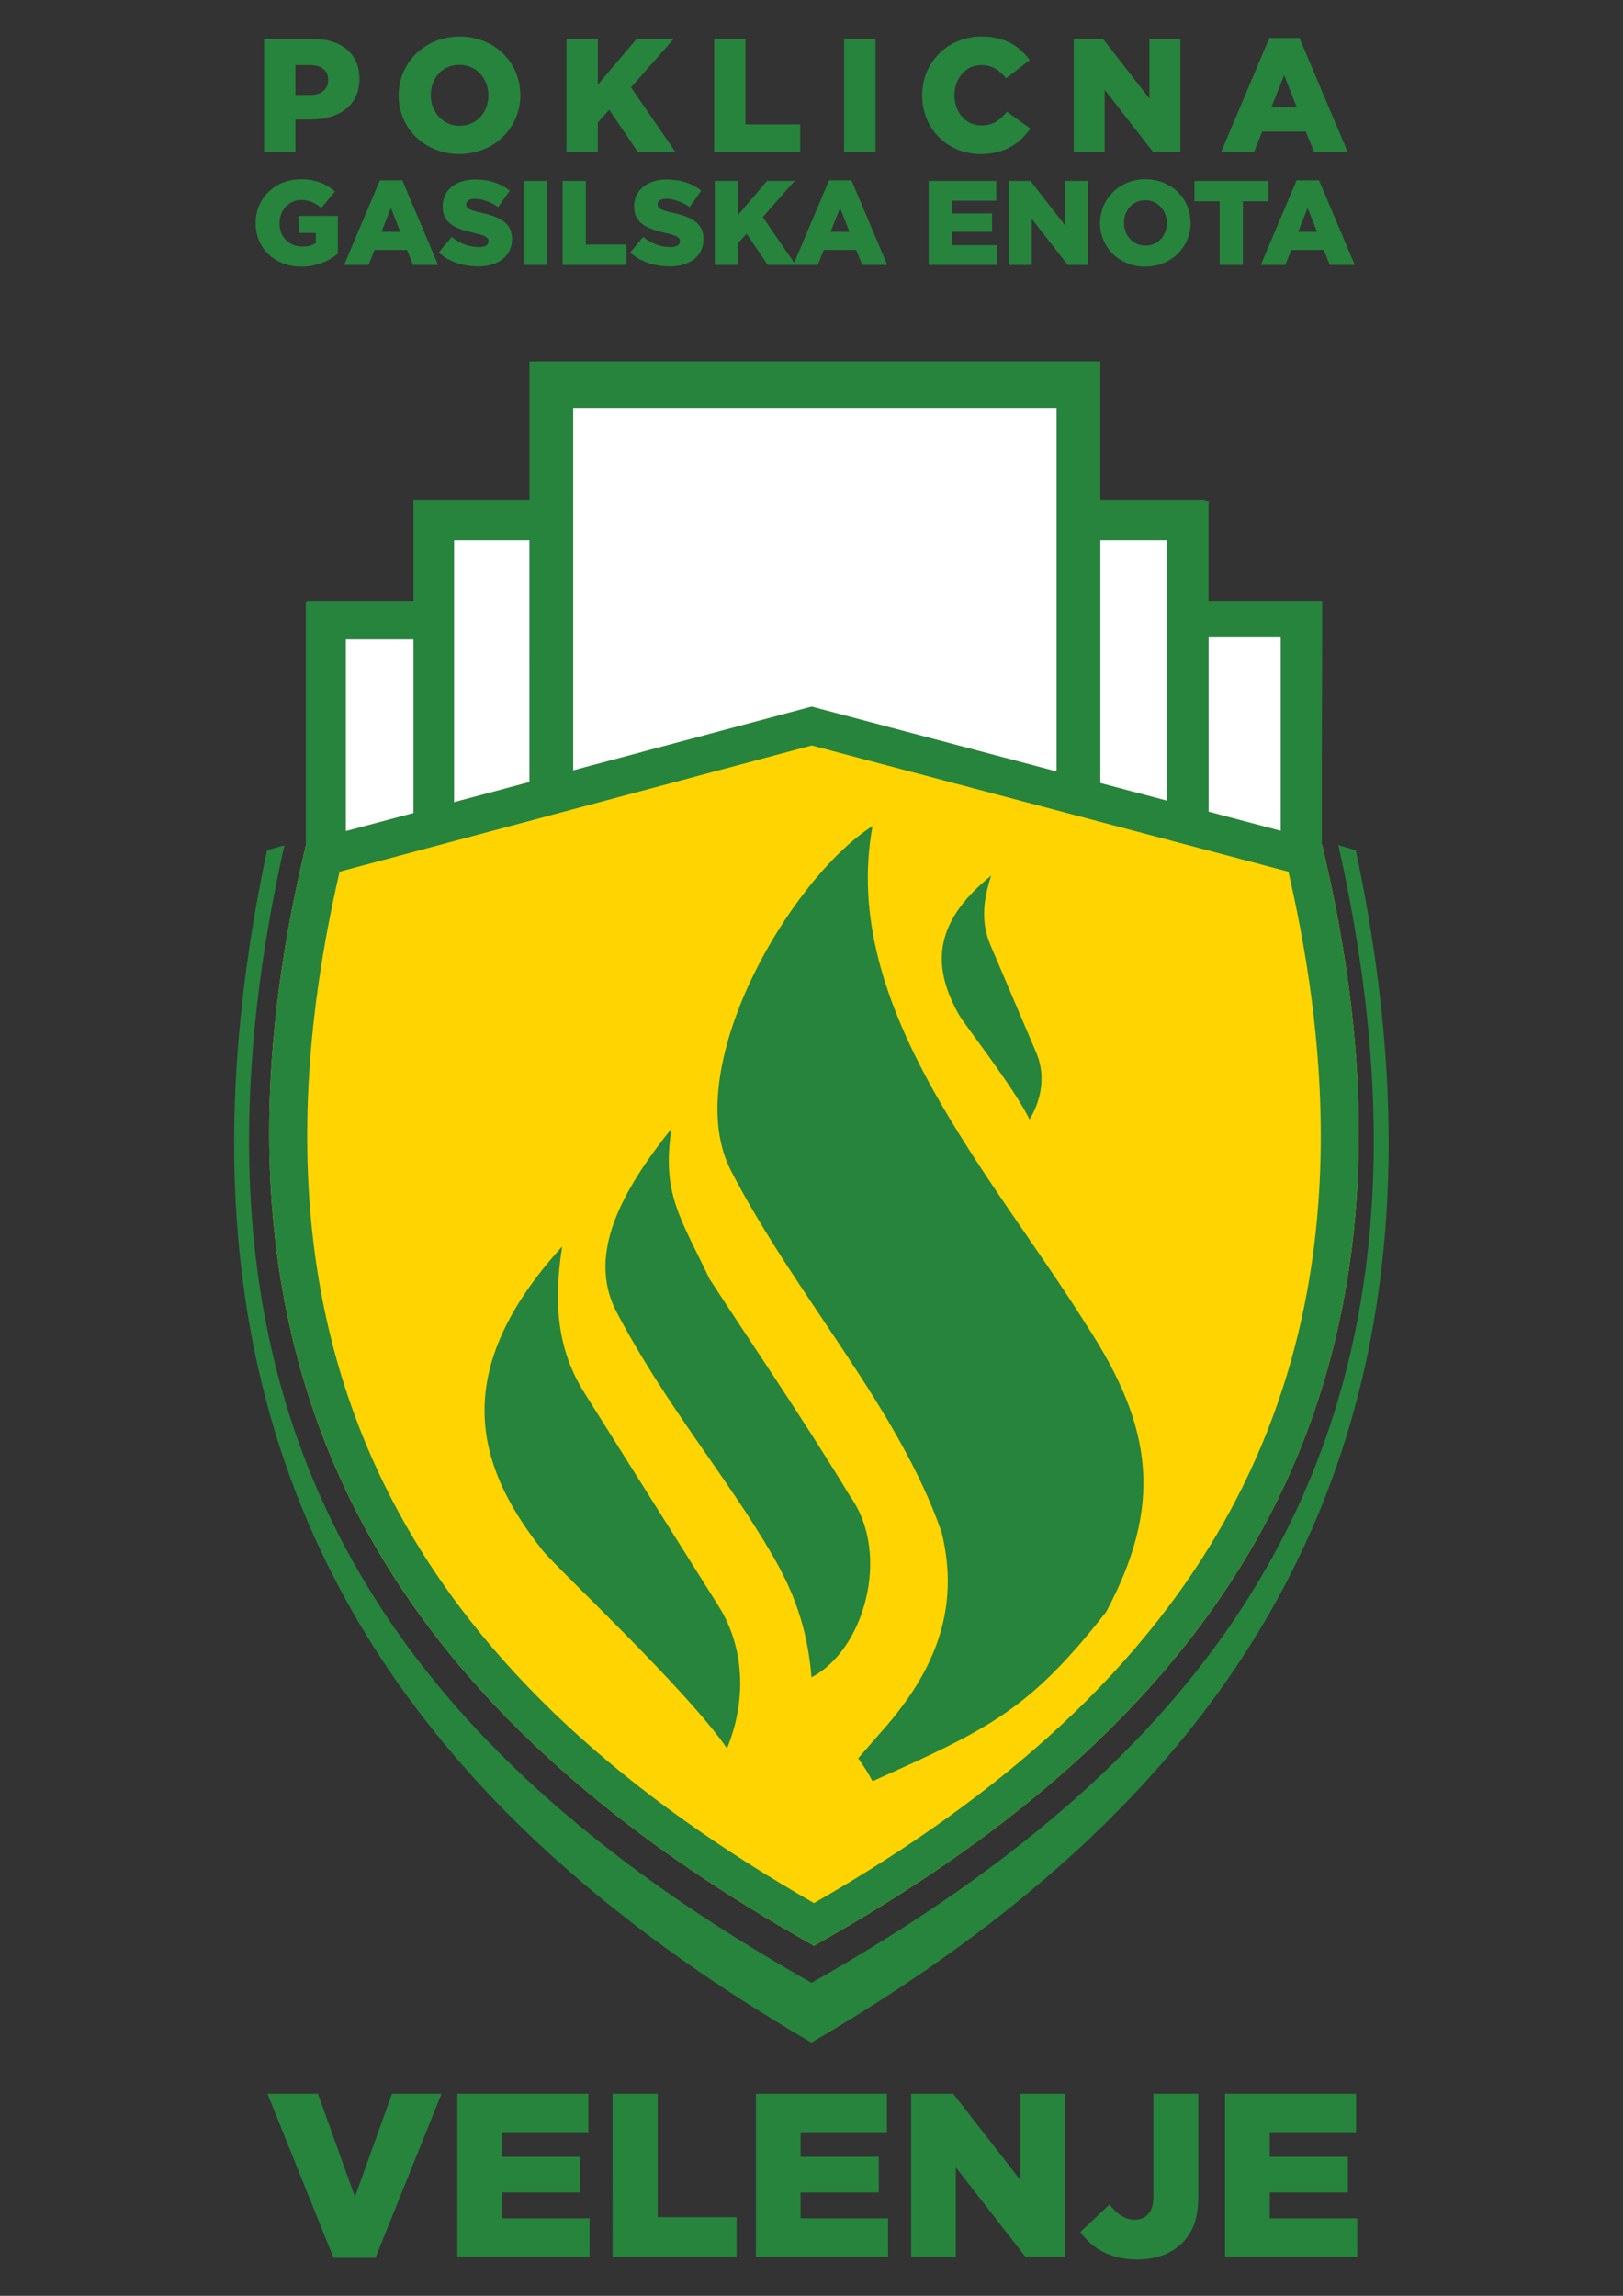 <?xml version="1.0" encoding="UTF-8" standalone="no"?>
<!-- Created with Inkscape (http://www.inkscape.org/) -->

<svg
   xmlns:dc="http://purl.org/dc/elements/1.1/"
   xmlns:cc="http://creativecommons.org/ns#"
   xmlns:rdf="http://www.w3.org/1999/02/22-rdf-syntax-ns#"
   xmlns:svg="http://www.w3.org/2000/svg"
   xmlns="http://www.w3.org/2000/svg"
   xmlns:sodipodi="http://sodipodi.sourceforge.net/DTD/sodipodi-0.dtd"
   xmlns:inkscape="http://www.inkscape.org/namespaces/inkscape"
   version="1.1"
   id="svg2"
   xml:space="preserve"
   width="793.701"
   height="1122.52"
   viewBox="0 0 793.701 1122.52"
   sodipodi:docname="PGE-Velenje-logo.svg"
   inkscape:version="0.92.5 (2060ec1f9f, 2020-04-08)"><rect x="0" y="0" width="793.701" height="1122.52" fill="#333333" stroke="none"/><defs
     id="defs6" /><sodipodi:namedview
     pagecolor="#ffffff"
     bordercolor="#666666"
     borderopacity="1"
     objecttolerance="10"
     gridtolerance="10"
     guidetolerance="10"
     inkscape:pageopacity="0"
     inkscape:pageshadow="2"
     inkscape:window-width="1920"
     inkscape:window-height="1020"
     id="namedview4"
     showgrid="false"
     inkscape:zoom="0.59465222"
     inkscape:cx="391.78635"
     inkscape:cy="621.98517"
     inkscape:window-x="0"
     inkscape:window-y="32"
     inkscape:window-maximized="1"
     inkscape:current-layer="g10" /><g
     id="g10"
     inkscape:groupmode="layer"
     inkscape:label="CGP-V"
     transform="matrix(1.333,0,0,-1.333,0,1122.52)"><g
       id="g28"
       transform="matrix(2.602,0,0,2.602,-461.869,-1019.049)"><path
         d="m 214.737,693.88 h 4.415 v 4.551 h 2.185 c 3.959,0 6.849,1.98 6.849,5.734 v 0.046 c 0,3.527 -2.594,5.598 -6.622,5.598 h -6.827 z m 4.415,8.01 V 706.1 h 2.071 c 1.593,0 2.549,-0.728 2.549,-2.094 v -0.045 c 0,-1.252 -0.956,-2.071 -2.526,-2.071 z m 23.118,-8.329 c 4.915,0 8.601,3.709 8.601,8.283 v 0.046 c 0,4.574 -3.641,8.238 -8.556,8.238 -4.915,0 -8.601,-3.709 -8.601,-8.283 v -0.046 c 0,-4.574 3.641,-8.238 8.556,-8.238 z m 0.045,3.982 c -2.412,0 -4.073,2.002 -4.073,4.301 v 0.046 c 0,2.298 1.615,4.255 4.028,4.255 2.435,0 4.096,-2.002 4.096,-4.301 v -0.046 c 0,-2.298 -1.616,-4.255 -4.051,-4.255 z m 15.062,-3.664 h 4.415 v 4.119 l 1.616,1.798 4.005,-5.916 h 5.302 l -6.235,9.08 6.03,6.849 h -5.234 l -5.484,-6.463 v 6.463 h -4.415 z m 20.82,0 h 12.129 v 3.868 h -7.714 v 12.061 h -4.415 z m 18.317,0 h 4.437 v 15.929 h -4.437 z m 19.227,-0.319 c 3.527,0 5.552,1.525 7.054,3.595 l -3.322,2.367 c -0.956,-1.161 -1.934,-1.934 -3.595,-1.934 -2.23,0 -3.8,1.866 -3.8,4.255 v 0.046 c 0,2.321 1.57,4.21 3.8,4.21 1.525,0 2.571,-0.728 3.482,-1.866 l 3.322,2.571 c -1.411,1.957 -3.505,3.322 -6.758,3.322 -4.824,0 -8.397,-3.641 -8.397,-8.283 v -0.046 c 0,-4.756 3.663,-8.238 8.215,-8.238 z m 13.151,0.319 h 4.369 v 8.738 l 6.804,-8.738 h 3.869 v 15.929 h -4.369 v -8.42 l -6.554,8.42 h -4.119 z m 20.797,0 h 4.642 l 1.138,2.845 h 6.144 l 1.161,-2.845 h 4.733 l -6.781,16.043 h -4.255 z m 7.077,6.28 1.798,4.529 1.775,-4.529 z"
         style="fill:#26843d;fill-opacity:1;fill-rule:nonzero;stroke:none"
         id="path30"
         inkscape:connector-curvature="0" /><path
         d="m 219.998,677.687 c 2.15,0 3.893,0.795 5.145,1.828 v 5.331 h -5.45 v -2.403 h 2.336 v -1.439 c -0.491,-0.322 -1.1,-0.491 -1.895,-0.491 -1.879,0 -3.216,1.371 -3.216,3.283 v 0.034 c 0,1.811 1.32,3.249 3.029,3.249 1.168,0 2.014,-0.406 2.86,-1.117 l 1.929,2.318 c -1.252,1.083 -2.725,1.726 -4.806,1.726 -3.672,0 -6.38,-2.708 -6.38,-6.16 v -0.034 c 0,-3.588 2.759,-6.127 6.448,-6.127 z m 6.025,0.237 h 3.453 l 0.846,2.115 h 4.57 l 0.863,-2.115 h 3.52 l -5.043,11.931 h -3.165 z m 5.263,4.671 1.337,3.368 1.32,-3.368 z m 13.624,-4.874 c 2.877,0 4.789,1.438 4.789,3.858 v 0.034 c 0,2.217 -1.692,3.097 -4.417,3.689 -1.641,0.372 -2.048,0.61 -2.048,1.151 v 0.034 c 0,0.423 0.389,0.761 1.185,0.761 1.049,0 2.234,-0.406 3.317,-1.168 l 1.642,2.318 c -1.286,1.032 -2.86,1.574 -4.874,1.574 -2.843,0 -4.586,-1.591 -4.586,-3.791 v -0.034 c 0,-2.437 1.946,-3.148 4.468,-3.723 1.608,-0.372 1.997,-0.643 1.997,-1.134 v -0.034 c 0,-0.508 -0.474,-0.812 -1.354,-0.812 -1.371,0 -2.674,0.491 -3.842,1.421 l -1.828,-2.183 c 1.456,-1.303 3.453,-1.963 5.551,-1.963 z m 6.448,0.203 h 3.3 v 11.847 h -3.3 z m 5.467,0 h 9.02 v 2.877 h -5.737 v 8.97 h -3.283 z m 15.079,-0.203 c 2.877,0 4.789,1.438 4.789,3.858 v 0.034 c 0,2.217 -1.692,3.097 -4.417,3.689 -1.642,0.372 -2.048,0.61 -2.048,1.151 v 0.034 c 0,0.423 0.389,0.761 1.185,0.761 1.049,0 2.234,-0.406 3.317,-1.168 l 1.642,2.318 c -1.286,1.032 -2.86,1.574 -4.874,1.574 -2.844,0 -4.587,-1.591 -4.587,-3.791 v -0.034 c 0,-2.437 1.946,-3.148 4.468,-3.723 1.608,-0.372 1.997,-0.643 1.997,-1.134 v -0.034 c 0,-0.508 -0.474,-0.812 -1.354,-0.812 -1.371,0 -2.674,0.491 -3.842,1.421 l -1.828,-2.183 c 1.456,-1.303 3.453,-1.963 5.551,-1.963 z m 6.38,0.203 h 3.283 v 3.063 l 1.202,1.337 2.979,-4.4 h 3.943 l -4.637,6.753 4.485,5.095 h -3.893 l -4.079,-4.807 v 4.807 h -3.283 z m 11.068,0 h 3.453 l 0.846,2.115 h 4.57 l 0.863,-2.115 h 3.52 l -5.043,11.931 h -3.165 z m 5.263,4.671 1.337,3.368 1.32,-3.368 z m 13.827,-4.671 h 9.613 v 2.792 h -6.364 v 1.879 h 5.687 v 2.589 h -5.687 v 1.794 h 6.279 v 2.793 h -9.528 z m 11.288,0 h 3.249 v 6.499 l 5.06,-6.499 h 2.877 v 11.847 H 327.67 v -6.262 l -4.874,6.262 h -3.063 z m 19.243,-0.237 c 3.656,0 6.397,2.759 6.397,6.16 v 0.034 c 0,3.402 -2.708,6.127 -6.364,6.127 -3.656,0 -6.397,-2.759 -6.397,-6.16 v -0.034 c 0,-3.402 2.708,-6.127 6.364,-6.127 z m 0.034,2.962 c -1.794,0 -3.029,1.489 -3.029,3.199 v 0.034 c 0,1.709 1.202,3.165 2.996,3.165 1.811,0 3.046,-1.489 3.046,-3.199 v -0.034 c 0,-1.709 -1.202,-3.165 -3.013,-3.165 z m 10.459,-2.725 h 3.283 v 8.97 h 3.554 v 2.877 h -10.392 v -2.877 h 3.554 z m 5.805,0 h 3.453 l 0.846,2.115 h 4.57 l 0.863,-2.115 h 3.52 l -5.043,11.931 h -3.165 z m 5.263,4.671 1.337,3.368 1.32,-3.368 z"
         style="fill:#26843d;fill-opacity:1;fill-rule:nonzero;stroke:none"
         id="path32"
         inkscape:connector-curvature="0" /><path
         d="m 224.534,396.991 h 5.906 l 9.318,23.131 h -6.988 l -5.217,-14.535 -5.217,14.535 h -7.12 z m 17.455,0.164 h 18.636 v 5.414 H 248.288 v 3.642 h 11.024 v 5.02 H 248.288 v 3.478 h 12.173 v 5.414 h -18.472 z m 21.884,0 h 17.488 v 5.578 h -11.123 v 17.389 h -6.365 z m 20.211,0 H 302.72 v 5.414 h -12.337 v 3.642 h 11.024 v 5.02 h -11.024 v 3.478 h 12.172 v 5.414 h -18.472 z m 21.884,0 h 6.299 v 12.599 l 9.81,-12.599 h 5.577 v 22.967 h -6.3 v -12.14 l -9.449,12.14 h -5.939 z m 31.924,-0.394 c 2.625,0 4.79,0.82 6.3,2.329 1.542,1.542 2.264,3.576 2.264,6.464 v 14.568 h -6.332 v -14.535 c 0,-2.133 -1.017,-3.215 -2.625,-3.215 -1.411,0 -2.461,0.787 -3.576,2.132 l -4.101,-3.872 c 1.608,-2.198 4.068,-3.872 8.071,-3.872 z m 12.337,0.394 h 18.636 v 5.414 h -12.337 v 3.642 h 11.024 v 5.02 h -11.024 v 3.478 h 12.172 v 5.414 H 350.229 Z"
         style="fill:#26843d;fill-opacity:1;fill-rule:nonzero;stroke:none"
         id="path34"
         inkscape:connector-curvature="0" /><g
         id="g36"><path
           d="m 290.039,442.267 c -25.39,14.565 -48.268,33.267 -61.762,58.919 -15.382,29.242 -15.35,61.651 -8.088,93.03 l 0.564,2.435 71.191,19.029 71.848,-19.022 0.565,-2.442 c 7.263,-31.379 7.295,-63.788 -8.088,-93.03 -13.493,-25.652 -36.371,-44.354 -61.761,-58.919 l -2.235,-1.282 z"
           style="fill:#ffd400;fill-opacity:1;fill-rule:evenodd;stroke:none"
           id="path38"
           inkscape:connector-curvature="0" /><g
           id="g40"><path
             d="m 330.689,528.481 c 9.632,-14.68 10.653,-25.617 2.787,-40.413 -10.816,-13.842 -16.522,-16.513 -32.946,-23.878 -0.794,1.436 -1.123,1.94 -2.02,3.221 l 3.366,3.866 c 7.366,8.287 11.074,17.132 8.393,27.995 -6.068,17.504 -20.55,33.287 -29.634,50.849 -7.532,14.279 8.111,41.163 19.895,48.714 -4.733,-25.553 16.794,-49.024 30.159,-70.353 z m -53.137,6.491 c 5.249,-8.1 13.214,-19.716 19.83,-30.646 5.855,-8.246 1.869,-21.777 -5.464,-25.489 -0.564,7.083 -2.617,12.224 -5.457,17.129 -6.545,11.304 -15.251,21.357 -22.173,34.653 -3.932,7.918 0.828,16.716 7.892,25.561 -1.401,-9.124 1.232,-12.523 5.372,-21.207 z m 1.276,-46.115 c 3.61,-5.737 4.009,-13.208 1.175,-20.046 -5.714,8.348 -24.007,25.402 -26.015,27.934 -9.797,12.355 -12.898,25.561 2.779,42.819 -1.248,-7.957 -0.707,-14.528 3.131,-20.628 z m 44.805,77.973 c 1.238,-2.908 0.857,-6.395 -0.973,-9.366 -2.015,4.263 -9.196,13.429 -9.934,14.742 -3.603,6.401 -4.039,12.733 4.528,19.639 -1.18,-3.599 -1.427,-6.68 -0.111,-9.771 z M 292.274,446.998 c 51.92,29.783 83.828,72.187 66.883,145.401 l -67.203,17.792 -66.564,-17.792 C 208.445,519.186 240.354,476.781 292.274,446.998 Z M 358.08,598.17 v 27.268 H 347.908 l 0.002,-24.576 -5.909,1.564 v 36.709 h -9.357 v -34.231 l -6.164,1.632 v 51.242 h -68.162 l 10e-4,-51.087 33.625,8.988 71.848,-19.022 -5.712,1.512 z m -105.922,6.875 -8e-4,34.091 h -10.633 v -36.933 z m -16.352,-4.371 v 24.488 h -9.545 V 598.123 Z m -15.183,-4.588 v 34.278 h 0.174 v 0.227 h 15.009 v 8.544 5.462 0.25 h 16.351 v 19.479 h 80.487 v -19.479 h 14.907 l -0.446,-0.25 h 0.803 v -14.005 h 16.017 v -5.153 l -0.052,-17.352 v -11.777 l -0.081,0.348 0.565,-2.442 c 7.262,-31.379 7.295,-63.788 -8.088,-93.03 -13.493,-25.652 -36.372,-44.354 -61.762,-58.919 l -2.234,-1.282 -2.234,1.282 c -25.39,14.565 -48.268,33.267 -61.761,58.919 -15.383,29.242 -15.35,61.651 -8.088,93.03 z"
             style="fill:#26843d;fill-opacity:1;fill-rule:evenodd;stroke:none"
             id="path42"
             inkscape:connector-curvature="0" /></g><path
           d="m 235.806,600.674 v 24.488 h -9.545 V 598.123 Z m 5.718,38.461 v -36.933 l 10.633,2.842 -8e-4,34.091 z m 16.794,18.643 10e-4,-51.087 33.625,8.988 34.535,-9.143 v 51.242 h -68.162 z m 74.326,-18.643 v -34.231 l 9.357,-2.478 v 36.709 z m 15.264,-13.697 0.002,-24.576 10.17,-2.692 v 27.268 h -10.172 z"
           style="fill:#ffffff;fill-opacity:1;fill-rule:evenodd;stroke:none"
           id="path44"
           inkscape:connector-curvature="0" /><path
           d="m 291.928,435.769 c -58.361,32.983 -92.746,78.288 -74.318,160.353 l -2.455,-0.698 c -18.093,-85.167 18.73,-134.25 76.753,-168.089 58.022,33.839 94.845,82.922 76.752,168.089 l -2.455,0.698 c 18.427,-82.063 -15.918,-127.37 -74.276,-160.353 z"
           style="fill:#26843d;fill-opacity:1;fill-rule:evenodd;stroke:none"
           id="path46"
           inkscape:connector-curvature="0" /></g></g></g></svg>